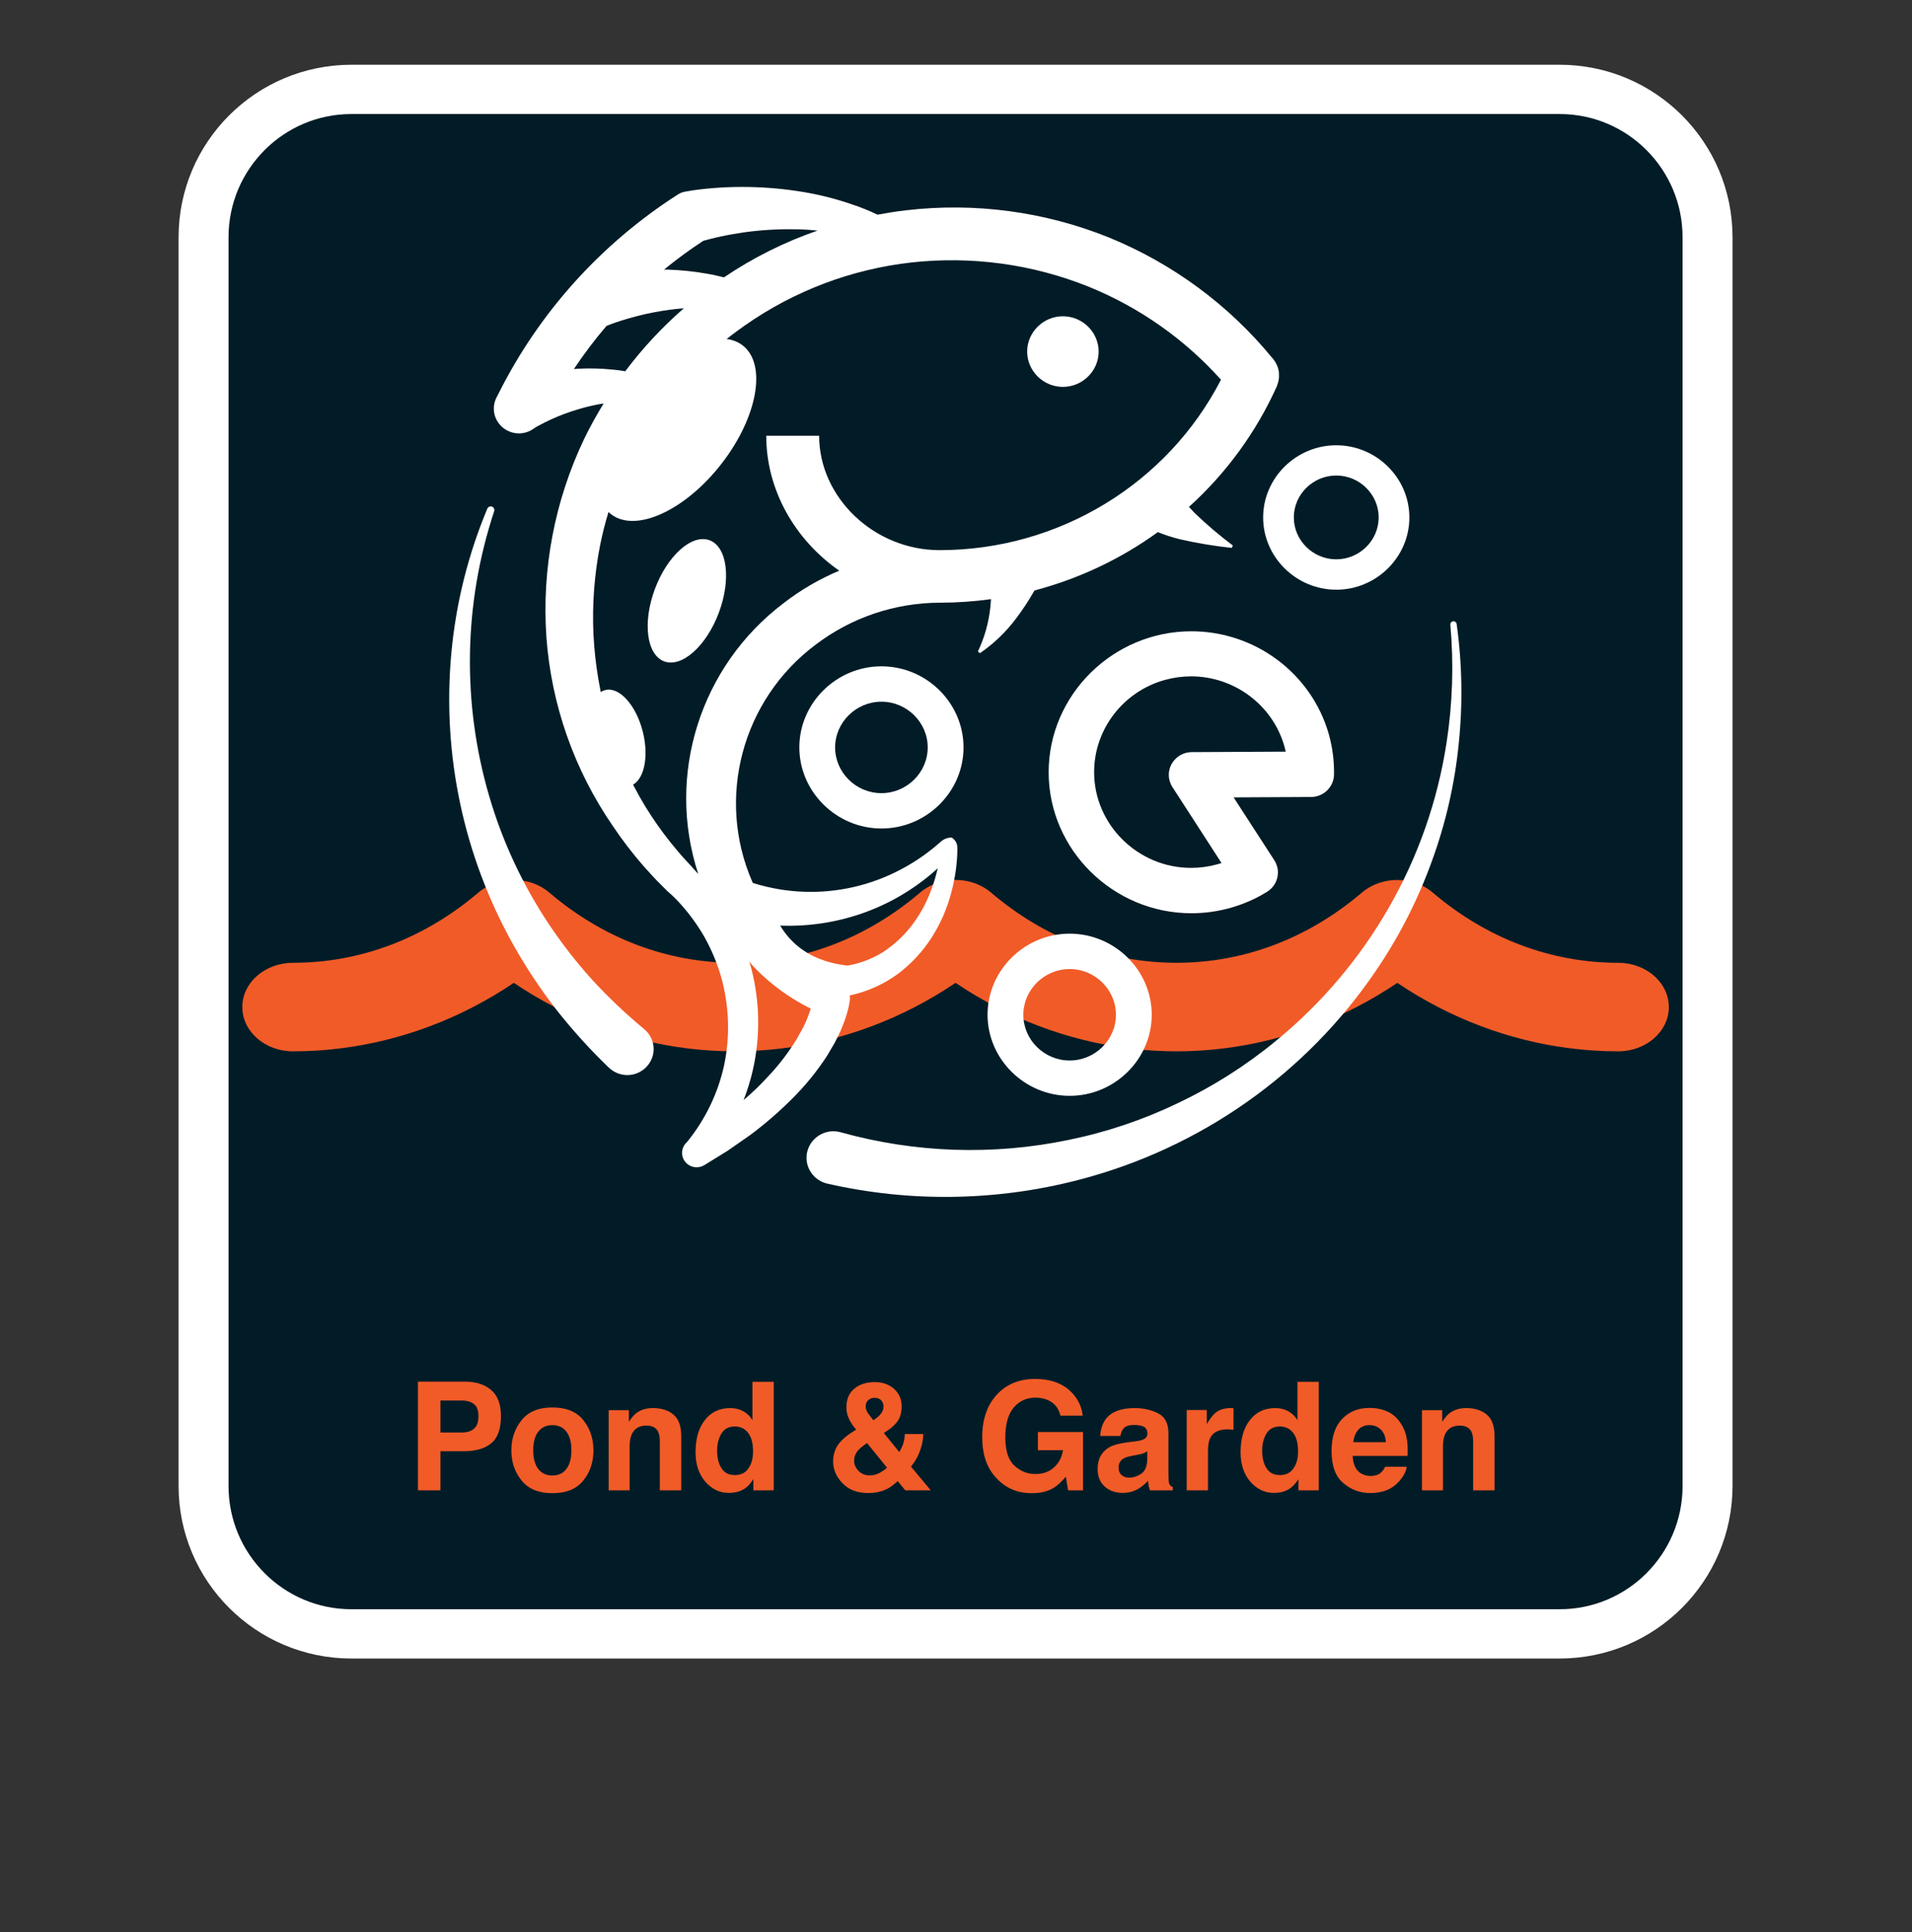 <?xml version="1.0" encoding="UTF-8" standalone="no"?>
<!DOCTYPE svg PUBLIC "-//W3C//DTD SVG 1.1//EN" "http://www.w3.org/Graphics/SVG/1.1/DTD/svg11.dtd">
<svg width="100%" height="100%" viewBox="0 0 385 389" version="1.1" xmlns="http://www.w3.org/2000/svg" xmlns:xlink="http://www.w3.org/1999/xlink" xml:space="preserve" xmlns:serif="http://www.serif.com/" style="fill-rule:evenodd;clip-rule:evenodd;stroke-linecap:round;stroke-miterlimit:1.5;">
    <rect x="0" y="0" width="385" height="389" fill="#333333" stroke="none"/>
    <g transform="matrix(0.884,0,0,0.872,20.128,4.501)">
        <path d="M366.18,49.618C366.18,30.776 351.088,15.479 332.498,15.479L57.28,15.479C38.691,15.479 23.598,30.776 23.598,49.618L23.598,337.968C23.598,356.809 38.691,372.107 57.28,372.107L332.498,372.107C351.088,372.107 366.18,356.809 366.18,337.968L366.18,49.618Z" style="fill:rgb(1,28,39);stroke:white;stroke-width:11.38px;"/>
    </g>
    <g id="Layer_2" transform="matrix(0.723,0,0,0.723,54.822,48.957)">
        <g transform="matrix(0.776,0,0,0.678,-8.357,-17.898)">
            <g>
                <g>
                    <g>
                        <path d="M493.818,321.996C469.642,321.996 446.619,312.018 427.244,293.138C420.184,286.259 408.927,286.259 401.866,293.138C382.49,312.017 359.469,321.996 335.292,321.996C311.108,321.996 288.081,312.012 268.701,293.123C261.639,286.24 250.377,286.24 243.316,293.125C223.948,312.013 200.93,321.996 176.748,321.996C152.564,321.996 129.537,312.012 110.157,293.123C103.095,286.24 91.833,286.24 84.772,293.125C65.404,312.013 42.386,321.996 18.204,321.996C8.163,321.996 0.022,330.137 0.022,340.178C0.022,350.219 8.163,358.36 18.204,358.36C40.686,358.36 62.834,352.027 82.825,340.178C87.851,337.2 92.746,333.888 97.469,330.223C102.193,333.889 107.09,337.2 112.117,340.178C132.114,352.027 154.266,358.36 176.748,358.36C199.23,358.36 221.378,352.027 241.369,340.178C246.395,337.2 251.29,333.888 256.013,330.223C260.737,333.889 265.634,337.2 270.661,340.178C290.658,352.027 312.81,358.36 335.292,358.36C357.774,358.36 379.927,352.027 399.923,340.178C404.944,337.202 409.835,333.895 414.555,330.235C419.274,333.896 424.165,337.202 429.187,340.178C449.184,352.027 471.336,358.36 493.818,358.36C503.859,358.36 512,350.219 512,340.178C512,330.137 503.859,321.996 493.818,321.996Z" style="fill:rgb(241,91,40);fill-rule:nonzero;"/>
                    </g>
                </g>
            </g>
        </g>
        <g id="Final_Logos" transform="matrix(0.733,0,0,0.724,49.308,-15.653)">
            <path d="M146.31,329.43C147.12,327.75 148.04,326.15 148.74,324.43C149.44,322.71 150.16,320.92 150.74,319.08C151.01,318.08 151.32,317.21 151.55,316.2C151.841,315.066 152.055,313.913 152.19,312.75C152.463,310.411 151.428,308.102 149.5,306.75L148.5,306.07C141.337,301.146 134.791,295.382 129,288.9C123.267,282.505 118.594,275.233 115.16,267.36C101.231,235.096 111.24,197.184 139.28,176C152.792,165.613 169.357,159.96 186.4,159.92L186.6,159.92C193.034,159.906 199.459,159.452 205.83,158.56C205.76,159.56 205.69,160.56 205.58,161.56C204.98,167.493 203.381,173.281 200.85,178.68L201.61,179.35C206.973,175.621 211.678,171.025 215.53,165.75C218.027,162.394 220.299,158.876 222.33,155.22C239.217,150.725 255.117,143.114 269.21,132.78C271.977,133.906 274.821,134.832 277.72,135.55C284.177,137.044 290.719,138.142 297.31,138.84L297.7,137.91C292.638,134.061 287.813,129.91 283.25,125.48C282.483,124.693 281.743,123.893 281.03,123.08C295.249,110.073 306.624,94.264 314.44,76.65C314.54,76.4 314.59,76.15 314.68,75.9C314.77,75.65 314.83,75.47 314.89,75.26C315.014,74.821 315.104,74.373 315.16,73.92C315.16,73.74 315.21,73.57 315.23,73.39C315.265,72.917 315.265,72.443 315.23,71.97L315.23,71.45C315.179,70.984 315.092,70.523 314.97,70.07C314.97,69.89 314.88,69.72 314.83,69.54C314.683,69.089 314.506,68.648 314.3,68.22C314.227,68.06 314.147,67.9 314.06,67.74C313.817,67.301 313.543,66.88 313.24,66.48C313.18,66.4 313.14,66.3 313.07,66.22L312.78,65.89L312.52,65.58C296.063,45.316 274.814,29.468 250.7,19.47C226.255,9.478 199.663,5.874 173.44,9C169.84,9.42 166.26,10 162.7,10.67C159.519,9.113 156.234,7.777 152.87,6.67C146.194,4.338 139.314,2.641 132.32,1.6C125.321,0.526 118.251,-0.009 111.17,-0C107.63,0 104.07,0.14 100.51,0.43C98.73,0.57 96.94,0.73 95.13,0.96C93.32,1.19 91.63,1.41 89.44,1.84C88.556,2.018 87.712,2.357 86.95,2.84L86.53,3.11C57.576,21.973 34.199,48.255 18.84,79.21L18,80.85C17.286,82.214 16.912,83.731 16.912,85.271C16.912,90.499 21.214,94.801 26.442,94.801C28.53,94.801 30.56,94.115 32.22,92.85C32.841,92.431 33.486,92.047 34.15,91.7C34.88,91.29 35.65,90.9 36.43,90.51C38,89.71 39.59,89 41.22,88.3C44.508,86.933 47.882,85.78 51.32,84.85C53.729,84.195 56.173,83.674 58.64,83.29C55.96,87.74 53.44,92.29 51.21,96.98C40.036,120.733 35.106,146.95 36.89,173.14C38.754,199.17 47.466,224.25 62.14,245.83C65.692,251.197 69.58,256.333 73.78,261.21C75.94,263.6 78.02,266.04 80.32,268.29C81.47,269.41 82.54,270.65 83.74,271.67C84.94,272.69 85.79,273.67 86.81,274.67C90.65,278.811 94.006,283.378 96.81,288.28C99.565,293.219 101.739,298.461 103.29,303.9C106.336,314.9 106.737,326.466 104.46,337.65C102.135,348.556 97.274,358.763 90.27,367.44C89.102,368.49 88.435,369.989 88.435,371.559C88.435,374.598 90.935,377.099 93.975,377.099C95.005,377.099 96.014,376.812 96.89,376.27L105.69,370.77C108.54,368.77 111.4,366.77 114.21,364.77C119.831,360.543 125.135,355.911 130.08,350.91C135.163,345.832 139.683,340.219 143.56,334.17C144.48,332.61 145.41,331 146.31,329.43ZM96.5,20.73C97.22,20.52 97.98,20.31 98.69,20.13C100.15,19.73 101.69,19.39 103.16,19.06C106.16,18.39 109.24,17.88 112.32,17.42C118.508,16.564 124.754,16.186 131,16.29C134,16.29 137,16.49 139.91,16.79C127.316,21.198 115.359,27.25 104.35,34.79C102.21,34.23 100.05,33.73 97.87,33.37C93.023,32.501 88.121,31.98 83.2,31.81L81.58,31.81C86.349,27.849 91.33,24.15 96.5,20.73ZM61.81,70.24C57.594,69.813 53.352,69.706 49.12,69.92C48.53,69.92 47.93,70.03 47.33,70.06C51.124,64.287 55.261,58.747 59.72,53.47C61.18,52.83 63.31,52.07 65.2,51.47C67.09,50.87 69.2,50.24 71.3,49.69C75.43,48.62 79.621,47.798 83.85,47.23C85.6,46.98 87.36,46.82 89.11,46.68C80.862,53.948 73.404,62.067 66.86,70.9C65.19,70.61 63.5,70.37 61.81,70.24ZM90,259.16C88,257.04 86.19,254.72 84.32,252.47C80.681,247.886 77.34,243.073 74.32,238.06C62.32,218 55.92,195.06 54.77,172.06C54.255,160.546 55.111,149.012 57.32,137.7C64.144,103.556 83.846,73.311 112.32,53.27C131.051,39.96 152.858,31.622 175.69,29.04C198.5,26.507 221.586,29.704 242.85,38.34C262.149,46.27 279.375,58.522 293.2,74.15C272.791,114.286 231.427,139.678 186.4,139.71L186.27,139.71C161.47,139.71 140.52,119.53 140.52,95.71L120.42,95.71C120.42,116.77 131.49,135.83 148.15,147.61C140.582,150.831 133.471,155.034 127,160.11C95.3,184.4 82.272,226.284 94.6,264.27C94.02,263.66 93.45,263.05 92.95,262.46C92,261.3 91,260.26 90,259.16ZM134.44,323.31L132.28,327.31C129.071,332.704 125.285,337.733 120.99,342.31C118.121,345.474 115.058,348.456 111.82,351.24C113.225,347.584 114.375,343.835 115.26,340.02C118.208,327.098 118.05,313.659 114.8,300.81C114.56,299.89 114.27,298.97 113.99,298.05C114.78,298.92 115.52,299.84 116.34,300.69C122.424,306.963 129.524,312.163 137.34,316.07C137.02,317.07 136.67,318.14 136.24,319.17C135.79,320.59 135.06,321.94 134.46,323.31L134.44,323.31Z" style="fill:white;fill-rule:nonzero;"/>
            <path d="M192.51,262.42C192.69,260.89 192.85,259.37 192.94,257.83C193,257.06 193,256.27 193.03,255.5L193.03,254C193.018,253.51 192.93,253.024 192.77,252.56C192.421,251.614 191.766,250.812 190.91,250.28C189.446,250.244 188.02,250.754 186.91,251.71L185.76,252.71L183.88,254.32C182.6,255.32 181.3,256.38 179.96,257.32C177.293,259.23 174.503,260.964 171.61,262.51C165.894,265.582 159.794,267.875 153.47,269.33C141.059,272.183 128.11,271.693 115.95,267.91C114.46,267.44 112.857,267.461 111.38,267.97C108.397,268.982 106.378,271.799 106.378,274.949C106.378,275.756 106.511,276.556 106.77,277.32C108.242,282.096 110.373,286.643 113.1,290.83C118.668,299.414 127.11,305.747 136.91,308.69C141.556,310.107 146.374,310.885 151.23,311L151.61,311C151.974,311.009 152.337,310.969 152.69,310.88C159.103,309.406 165.145,306.628 170.44,302.72C175.545,298.821 179.913,294.043 183.34,288.61C186.662,283.311 189.151,277.534 190.72,271.48C191.505,268.5 192.103,265.474 192.51,262.42ZM183.51,269.27C181.772,274.415 179.253,279.262 176.04,283.64C172.91,287.869 169.057,291.511 164.66,294.4C160.574,296.956 156.029,298.692 151.28,299.51C143.83,298.68 136.92,296.07 131.79,291.51C129.381,289.397 127.334,286.904 125.73,284.13C136.167,284.531 146.589,282.985 156.46,279.57C166.836,275.965 176.391,270.332 184.57,263C184.9,262.71 185.21,262.38 185.57,262.08C185.02,264.513 184.336,266.913 183.52,269.27L183.51,269.27Z" style="fill:white;fill-rule:nonzero;"/>
            <path d="M233.15,76.91C240.596,76.905 246.72,70.776 246.72,63.33C246.72,55.88 240.59,49.75 233.14,49.75C225.69,49.75 219.56,55.88 219.56,63.33C219.56,70.78 225.69,76.91 233.14,76.91L233.15,76.91Z" style="fill:white;fill-rule:nonzero;"/>
            <path d="M336.15,226.07C336.243,220.787 335.569,215.519 334.15,210.43C327.579,187.13 306.165,170.918 281.956,170.918C252.206,170.918 227.726,195.399 227.726,225.148C227.726,254.898 252.206,279.378 281.956,279.378C292.147,279.378 302.136,276.505 310.77,271.09C313.3,269.487 314.838,266.693 314.838,263.698C314.838,262.034 314.363,260.404 313.47,259L298,234.81L327.42,234.66C332.155,234.655 336.069,230.804 336.15,226.07ZM282.08,217.4C277.3,217.421 273.379,221.36 273.379,226.14C273.379,227.805 273.855,229.436 274.75,230.84L293.41,260.06C292.87,260.24 292.32,260.4 291.77,260.56C288.535,261.467 285.19,261.927 281.83,261.927C261.625,261.927 244.998,245.3 244.998,225.095C244.998,208.631 256.037,194.073 271.89,189.63C275.145,188.718 278.509,188.254 281.89,188.25C298.328,188.293 312.845,199.324 317.29,215.15C317.49,215.84 317.66,216.53 317.81,217.22L282.08,217.4Z" style="fill:white;fill-rule:nonzero;"/>
            <path d="M235.7,349.61C252.81,349.61 266.89,335.53 266.89,318.42C266.89,301.31 252.81,287.23 235.7,287.23C218.59,287.23 204.51,301.31 204.51,318.42L204.51,318.43C204.532,335.53 218.6,349.594 235.7,349.61ZM235.7,300.84C245.35,300.84 253.29,308.78 253.29,318.43C253.29,328.08 245.35,336.02 235.7,336.02C226.05,336.02 218.11,328.08 218.11,318.43C218.121,308.785 226.055,300.851 235.7,300.84Z" style="fill:white;fill-rule:nonzero;"/>
            <path d="M164.18,246.78L164.19,246.78C181.3,246.78 195.38,232.7 195.38,215.59C195.38,198.48 181.3,184.4 164.19,184.4C147.08,184.4 133,198.48 133,215.59C133.022,232.688 147.082,246.753 164.18,246.78ZM164.18,198C173.83,198 181.77,205.94 181.77,215.59C181.77,225.24 173.83,233.18 164.18,233.18C154.53,233.18 146.59,225.24 146.59,215.59C146.601,205.945 154.535,198.011 164.18,198Z" style="fill:white;fill-rule:nonzero;"/>
            <path d="M337,154.93C352.24,154.93 364.78,142.39 364.78,127.15C364.78,111.91 352.24,99.37 337,99.37C321.76,99.37 309.22,111.91 309.22,127.15L309.22,127.16C309.242,142.39 321.77,154.914 337,154.93ZM337,111C345.843,111 353.12,118.277 353.12,127.12C353.12,135.963 345.843,143.24 337,143.24C328.157,143.24 320.88,135.963 320.88,127.12C320.885,118.279 328.159,111.005 337,111Z" style="fill:white;fill-rule:nonzero;"/>
            <path d="M382.74,168.07C382.638,167.45 382.066,167.009 381.44,167.07C380.825,167.119 380.345,167.639 380.345,168.256C380.345,168.294 380.346,168.332 380.35,168.37C381.687,183.486 381.207,198.708 378.92,213.71C372.137,258.608 349.049,299.472 314.09,328.45C302.718,337.942 290.212,345.987 276.86,352.4C263.632,358.844 249.65,363.608 235.24,366.58C206.59,372.602 176.903,371.59 148.73,363.63L148.24,363.5C147.483,363.324 146.708,363.235 145.93,363.235C140.332,363.235 135.725,367.842 135.725,373.44C135.725,378.17 139.013,382.309 143.62,383.38C175.019,390.631 207.714,390.157 238.89,382C285.253,369.882 325.591,341.154 352.2,301.3C360.911,288.308 367.981,274.288 373.25,259.56C378.552,244.941 382.006,229.716 383.53,214.24C385.116,198.874 384.851,183.373 382.74,168.07Z" style="fill:white;fill-rule:nonzero;"/>
            <path d="M73.78,323.72C66.907,317.947 60.429,311.72 54.39,305.08C48.377,298.344 42.859,291.182 37.88,283.65C27.844,268.424 20.173,251.765 15.13,234.24C4.774,198.367 5.447,160.195 17.06,124.71C17.277,124.022 16.933,123.274 16.27,122.99C16.099,122.917 15.915,122.879 15.729,122.879C15.168,122.879 14.661,123.221 14.45,123.74C7.13,141.455 2.522,160.172 0.78,179.26C-2.799,218.281 5.451,257.49 24.45,291.76C29.247,300.376 34.664,308.631 40.66,316.46C46.749,324.282 53.361,331.682 60.45,338.61C60.627,338.787 60.814,338.954 61.01,339.11C62.839,340.731 65.2,341.627 67.643,341.627C73.129,341.627 77.643,337.112 77.643,331.627C77.643,328.609 76.277,325.747 73.93,323.85L73.78,323.72Z" style="fill:white;fill-rule:nonzero;"/>
            <g transform="matrix(0.608,-0.794,0.794,0.608,-40.24,105.29)">
                <ellipse cx="86.45" cy="93.37" rx="40.98" ry="21.41" style="fill:white;"/>
            </g>
            <g transform="matrix(0.345,-0.939,0.939,0.345,-90.29,188.98)">
                <ellipse cx="90.19" cy="159.15" rx="24.83" ry="12.97" style="fill:white;"/>
            </g>
            <g transform="matrix(0.971,-0.24,0.24,0.971,-49.04,21.57)">
                <ellipse cx="63.92" cy="211.9" rx="9.94" ry="19.02" style="fill:white;"/>
            </g>
        </g>
    </g>
    <g transform="matrix(0.726,0,0,0.726,81.725,300.073)">
        <g transform="matrix(41.854,0,0,41.854,0,0)">
            <path d="M0.382,-0.259L0.229,-0.259L0.229,-0L0.08,-0L0.08,-0.72L0.393,-0.72C0.465,-0.72 0.523,-0.701 0.566,-0.664C0.609,-0.627 0.63,-0.569 0.63,-0.492C0.63,-0.407 0.609,-0.347 0.566,-0.312C0.523,-0.276 0.462,-0.259 0.382,-0.259ZM0.452,-0.409C0.472,-0.426 0.481,-0.453 0.481,-0.491C0.481,-0.528 0.472,-0.555 0.452,-0.571C0.432,-0.587 0.405,-0.595 0.369,-0.595L0.229,-0.595L0.229,-0.383L0.369,-0.383C0.405,-0.383 0.432,-0.391 0.452,-0.409Z" style="fill:rgb(241,91,40);fill-rule:nonzero;"/>
        </g>
        <g transform="matrix(41.854,0,0,41.854,27.916,0)">
            <path d="M0.509,-0.465C0.554,-0.409 0.576,-0.342 0.576,-0.265C0.576,-0.187 0.554,-0.12 0.509,-0.065C0.464,-0.009 0.396,0.019 0.304,0.019C0.213,0.019 0.145,-0.009 0.1,-0.065C0.055,-0.12 0.032,-0.187 0.032,-0.265C0.032,-0.342 0.055,-0.409 0.1,-0.465C0.145,-0.521 0.213,-0.549 0.304,-0.549C0.396,-0.549 0.464,-0.521 0.509,-0.465ZM0.304,-0.432C0.263,-0.432 0.232,-0.417 0.21,-0.388C0.188,-0.36 0.177,-0.319 0.177,-0.265C0.177,-0.212 0.188,-0.171 0.21,-0.142C0.232,-0.113 0.263,-0.098 0.304,-0.098C0.344,-0.098 0.376,-0.113 0.397,-0.142C0.419,-0.171 0.43,-0.212 0.43,-0.265C0.43,-0.319 0.419,-0.36 0.397,-0.388C0.376,-0.417 0.344,-0.432 0.304,-0.432Z" style="fill:rgb(241,91,40);fill-rule:nonzero;"/>
        </g>
        <g transform="matrix(41.854,0,0,41.854,53.482,0)">
            <path d="M0.315,-0.429C0.268,-0.429 0.236,-0.409 0.218,-0.369C0.209,-0.348 0.205,-0.321 0.205,-0.288L0.205,-0L0.066,-0L0.066,-0.531L0.2,-0.531L0.2,-0.454C0.218,-0.481 0.235,-0.501 0.251,-0.513C0.28,-0.534 0.316,-0.545 0.36,-0.545C0.415,-0.545 0.46,-0.531 0.495,-0.502C0.53,-0.473 0.547,-0.425 0.547,-0.358L0.547,-0L0.405,-0L0.405,-0.324C0.405,-0.352 0.401,-0.373 0.394,-0.388C0.38,-0.416 0.354,-0.429 0.315,-0.429Z" style="fill:rgb(241,91,40);fill-rule:nonzero;"/>
        </g>
        <g transform="matrix(41.854,0,0,41.854,79.049,0)">
            <path d="M0.549,-0.719L0.549,-0L0.414,-0L0.414,-0.074C0.394,-0.042 0.372,-0.019 0.346,-0.005C0.321,0.009 0.289,0.017 0.251,0.017C0.189,0.017 0.137,-0.009 0.094,-0.059C0.052,-0.109 0.031,-0.174 0.031,-0.252C0.031,-0.343 0.052,-0.415 0.094,-0.467C0.135,-0.519 0.191,-0.545 0.261,-0.545C0.293,-0.545 0.322,-0.538 0.347,-0.524C0.372,-0.51 0.393,-0.49 0.408,-0.465L0.408,-0.719L0.549,-0.719ZM0.174,-0.263C0.174,-0.214 0.184,-0.174 0.204,-0.145C0.223,-0.115 0.252,-0.101 0.292,-0.101C0.331,-0.101 0.361,-0.115 0.381,-0.145C0.402,-0.174 0.412,-0.212 0.412,-0.258C0.412,-0.323 0.396,-0.37 0.363,-0.398C0.343,-0.415 0.319,-0.423 0.292,-0.423C0.252,-0.423 0.222,-0.408 0.203,-0.377C0.184,-0.346 0.174,-0.308 0.174,-0.263Z" style="fill:rgb(241,91,40);fill-rule:nonzero;"/>
        </g>
        <g transform="matrix(41.854,0,0,41.854,116.243,0)">
            <path d="M0.287,0.018C0.214,0.018 0.157,-0.004 0.116,-0.047C0.075,-0.09 0.054,-0.138 0.054,-0.19C0.054,-0.233 0.065,-0.27 0.086,-0.301C0.108,-0.332 0.143,-0.363 0.192,-0.393L0.207,-0.402C0.186,-0.426 0.17,-0.45 0.159,-0.474C0.147,-0.499 0.142,-0.524 0.142,-0.55C0.142,-0.603 0.159,-0.644 0.194,-0.673C0.229,-0.703 0.275,-0.717 0.331,-0.717C0.382,-0.717 0.424,-0.702 0.458,-0.672C0.491,-0.642 0.508,-0.604 0.508,-0.557C0.508,-0.514 0.498,-0.48 0.478,-0.454C0.458,-0.427 0.428,-0.403 0.39,-0.38L0.492,-0.254C0.503,-0.271 0.512,-0.29 0.519,-0.31C0.525,-0.329 0.528,-0.35 0.529,-0.373L0.652,-0.373C0.65,-0.329 0.64,-0.285 0.621,-0.24C0.611,-0.215 0.594,-0.188 0.57,-0.157L0.701,-0L0.532,-0L0.482,-0.061C0.458,-0.039 0.436,-0.022 0.415,-0.011C0.378,0.008 0.335,0.018 0.287,0.018ZM0.279,-0.313C0.244,-0.29 0.221,-0.27 0.21,-0.252C0.198,-0.235 0.193,-0.215 0.193,-0.194C0.193,-0.171 0.203,-0.149 0.222,-0.129C0.241,-0.109 0.266,-0.099 0.296,-0.099C0.319,-0.099 0.341,-0.104 0.361,-0.115C0.381,-0.126 0.398,-0.137 0.411,-0.15L0.279,-0.313ZM0.27,-0.555C0.27,-0.542 0.274,-0.528 0.283,-0.514C0.289,-0.505 0.302,-0.488 0.321,-0.464C0.341,-0.478 0.355,-0.489 0.363,-0.499C0.38,-0.516 0.388,-0.535 0.388,-0.556C0.388,-0.571 0.383,-0.584 0.373,-0.596C0.363,-0.607 0.348,-0.613 0.329,-0.613C0.316,-0.613 0.305,-0.61 0.294,-0.603C0.278,-0.593 0.27,-0.577 0.27,-0.555Z" style="fill:rgb(241,91,40);fill-rule:nonzero;"/>
        </g>
        <g transform="matrix(41.854,0,0,41.854,158.097,0)">
            <path d="M0.518,-0.018C0.478,0.007 0.429,0.019 0.371,0.019C0.276,0.019 0.198,-0.014 0.137,-0.08C0.073,-0.146 0.042,-0.237 0.042,-0.353C0.042,-0.469 0.074,-0.563 0.138,-0.633C0.202,-0.703 0.287,-0.738 0.392,-0.738C0.484,-0.738 0.557,-0.715 0.613,-0.669C0.668,-0.622 0.7,-0.564 0.708,-0.495L0.56,-0.495C0.549,-0.544 0.521,-0.579 0.477,-0.598C0.452,-0.609 0.424,-0.614 0.394,-0.614C0.336,-0.614 0.288,-0.592 0.251,-0.549C0.214,-0.505 0.195,-0.439 0.195,-0.351C0.195,-0.263 0.215,-0.2 0.256,-0.163C0.296,-0.126 0.342,-0.108 0.394,-0.108C0.444,-0.108 0.485,-0.122 0.518,-0.152C0.55,-0.181 0.57,-0.219 0.577,-0.266L0.411,-0.266L0.411,-0.386L0.71,-0.386L0.71,-0L0.611,-0L0.596,-0.09C0.567,-0.056 0.541,-0.032 0.518,-0.018Z" style="fill:rgb(241,91,40);fill-rule:nonzero;"/>
        </g>
        <g transform="matrix(41.854,0,0,41.854,190.652,0)">
            <path d="M0.085,-0.475C0.122,-0.521 0.185,-0.545 0.274,-0.545C0.333,-0.545 0.384,-0.533 0.43,-0.51C0.475,-0.487 0.498,-0.444 0.498,-0.379L0.498,-0.135C0.498,-0.118 0.498,-0.098 0.499,-0.074C0.5,-0.056 0.502,-0.043 0.507,-0.037C0.511,-0.03 0.518,-0.025 0.527,-0.021L0.527,-0L0.376,-0C0.372,-0.011 0.369,-0.021 0.367,-0.03C0.366,-0.04 0.364,-0.05 0.363,-0.063C0.344,-0.042 0.322,-0.024 0.297,-0.009C0.267,0.008 0.233,0.017 0.195,0.017C0.147,0.017 0.107,0.003 0.076,-0.025C0.045,-0.052 0.029,-0.091 0.029,-0.142C0.029,-0.207 0.054,-0.254 0.104,-0.284C0.132,-0.3 0.173,-0.311 0.227,-0.318L0.274,-0.324C0.3,-0.327 0.318,-0.331 0.329,-0.336C0.349,-0.344 0.359,-0.358 0.359,-0.375C0.359,-0.397 0.351,-0.412 0.336,-0.421C0.321,-0.429 0.299,-0.433 0.27,-0.433C0.237,-0.433 0.213,-0.425 0.2,-0.409C0.19,-0.397 0.183,-0.38 0.18,-0.36L0.046,-0.36C0.049,-0.406 0.062,-0.445 0.085,-0.475ZM0.188,-0.101C0.201,-0.09 0.217,-0.084 0.236,-0.084C0.266,-0.084 0.294,-0.093 0.319,-0.111C0.344,-0.128 0.357,-0.16 0.358,-0.207L0.358,-0.259C0.35,-0.253 0.341,-0.249 0.332,-0.245C0.323,-0.242 0.311,-0.239 0.295,-0.236L0.264,-0.23C0.234,-0.225 0.213,-0.218 0.201,-0.211C0.179,-0.198 0.168,-0.179 0.168,-0.152C0.168,-0.128 0.175,-0.111 0.188,-0.101Z" style="fill:rgb(241,91,40);fill-rule:nonzero;"/>
        </g>
        <g transform="matrix(41.854,0,0,41.854,213.93,0)">
            <path d="M0.333,-0.404C0.277,-0.404 0.239,-0.386 0.22,-0.349C0.209,-0.329 0.204,-0.297 0.204,-0.254L0.204,-0L0.063,-0L0.063,-0.532L0.196,-0.532L0.196,-0.439C0.218,-0.475 0.236,-0.499 0.252,-0.512C0.278,-0.534 0.312,-0.545 0.354,-0.545L0.373,-0.544L0.373,-0.401C0.364,-0.402 0.356,-0.403 0.349,-0.403C0.342,-0.404 0.337,-0.404 0.333,-0.404Z" style="fill:rgb(241,91,40);fill-rule:nonzero;"/>
        </g>
        <g transform="matrix(41.854,0,0,41.854,230.217,0)">
            <path d="M0.549,-0.719L0.549,-0L0.414,-0L0.414,-0.074C0.394,-0.042 0.372,-0.019 0.346,-0.005C0.321,0.009 0.289,0.017 0.251,0.017C0.189,0.017 0.137,-0.009 0.094,-0.059C0.052,-0.109 0.031,-0.174 0.031,-0.252C0.031,-0.343 0.052,-0.415 0.094,-0.467C0.135,-0.519 0.191,-0.545 0.261,-0.545C0.293,-0.545 0.322,-0.538 0.347,-0.524C0.372,-0.51 0.393,-0.49 0.408,-0.465L0.408,-0.719L0.549,-0.719ZM0.174,-0.263C0.174,-0.214 0.184,-0.174 0.204,-0.145C0.223,-0.115 0.252,-0.101 0.292,-0.101C0.331,-0.101 0.361,-0.115 0.381,-0.145C0.402,-0.174 0.412,-0.212 0.412,-0.258C0.412,-0.323 0.396,-0.37 0.363,-0.398C0.343,-0.415 0.319,-0.423 0.292,-0.423C0.252,-0.423 0.222,-0.408 0.203,-0.377C0.184,-0.346 0.174,-0.308 0.174,-0.263Z" style="fill:rgb(241,91,40);fill-rule:nonzero;"/>
        </g>
        <g transform="matrix(41.854,0,0,41.854,255.784,0)">
            <path d="M0.521,-0.156C0.517,-0.125 0.5,-0.093 0.471,-0.06C0.426,-0.008 0.362,0.018 0.28,0.018C0.212,0.018 0.152,-0.004 0.101,-0.048C0.049,-0.091 0.023,-0.162 0.023,-0.261C0.023,-0.353 0.046,-0.424 0.093,-0.473C0.14,-0.522 0.2,-0.546 0.275,-0.546C0.319,-0.546 0.359,-0.538 0.395,-0.521C0.43,-0.505 0.459,-0.479 0.482,-0.443C0.503,-0.411 0.517,-0.375 0.523,-0.333C0.527,-0.309 0.528,-0.273 0.527,-0.228L0.163,-0.228C0.165,-0.174 0.182,-0.137 0.213,-0.115C0.233,-0.102 0.256,-0.095 0.283,-0.095C0.311,-0.095 0.335,-0.103 0.353,-0.12C0.362,-0.128 0.371,-0.141 0.378,-0.156L0.521,-0.156ZM0.383,-0.319C0.381,-0.356 0.369,-0.384 0.349,-0.403C0.329,-0.422 0.305,-0.432 0.275,-0.432C0.243,-0.432 0.218,-0.422 0.2,-0.401C0.182,-0.381 0.171,-0.354 0.167,-0.319L0.383,-0.319Z" style="fill:rgb(241,91,40);fill-rule:nonzero;"/>
        </g>
        <g transform="matrix(41.854,0,0,41.854,279.061,0)">
            <path d="M0.315,-0.429C0.268,-0.429 0.236,-0.409 0.218,-0.369C0.209,-0.348 0.205,-0.321 0.205,-0.288L0.205,-0L0.066,-0L0.066,-0.531L0.2,-0.531L0.2,-0.454C0.218,-0.481 0.235,-0.501 0.251,-0.513C0.28,-0.534 0.316,-0.545 0.36,-0.545C0.415,-0.545 0.46,-0.531 0.495,-0.502C0.53,-0.473 0.547,-0.425 0.547,-0.358L0.547,-0L0.405,-0L0.405,-0.324C0.405,-0.352 0.401,-0.373 0.394,-0.388C0.38,-0.416 0.354,-0.429 0.315,-0.429Z" style="fill:rgb(241,91,40);fill-rule:nonzero;"/>
        </g>
    </g>
</svg>
